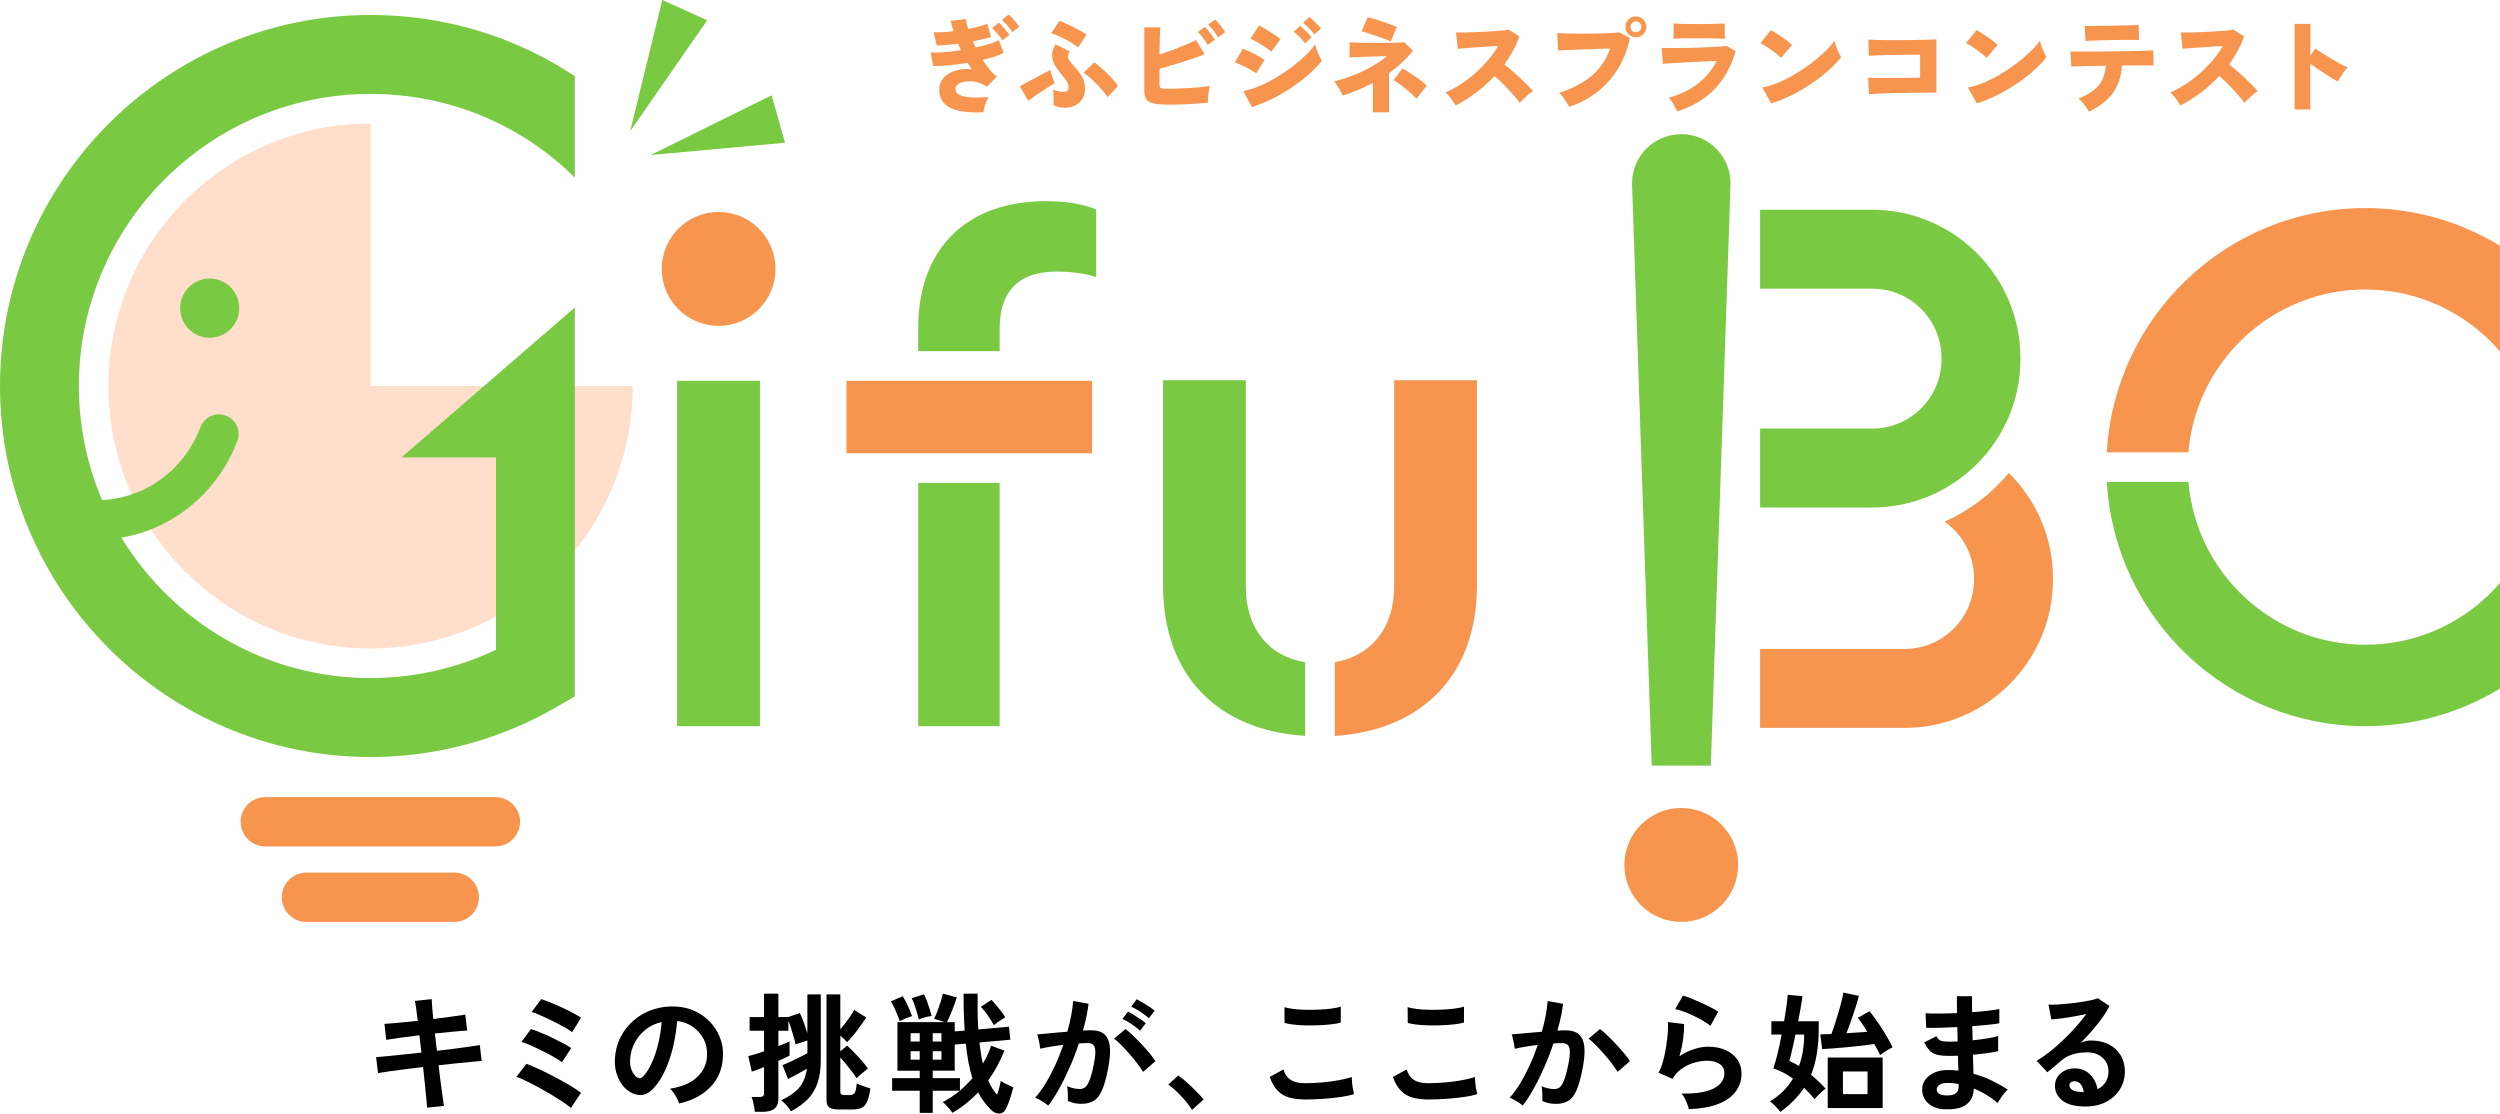 <?xml version="1.0" encoding="UTF-8"?>
<svg id="_レイヤー_2" data-name="レイヤー 2" xmlns="http://www.w3.org/2000/svg" viewBox="0 0 384.14 171.1">
  <defs>
    <style>
      .cls-1 {
        fill: #ffdecc;
      }

      .cls-2 {
        fill: #7ac943;
      }

      .cls-3 {
        fill: #f7944d;
      }
    </style>
  </defs>
  <g id="_レイヤー_1-2" data-name="レイヤー 1">
    <g>
      <path d="M65.63,170.2c-.01-.27-.05-.72-.12-1.35-.07-.63-.14-1.38-.22-2.23-.08-.85-.17-1.74-.28-2.66-.92.11-1.83.22-2.72.33-.89.11-1.7.22-2.43.32-.73.1-1.32.19-1.77.27l-.3-2.44c.44-.04,1.02-.09,1.75-.16.73-.07,1.54-.15,2.45-.25.91-.1,1.83-.2,2.76-.29l-.3-2.66c-1.03.12-2.01.24-2.94.37-.93.13-1.65.24-2.16.33l-.28-2.46c.53-.03,1.27-.08,2.2-.17.93-.09,1.91-.18,2.92-.29-.08-.67-.16-1.26-.23-1.79-.07-.53-.14-.95-.21-1.27l2.58-.28c.01.31.04.72.08,1.25.04.53.09,1.13.16,1.81,1.03-.13,1.98-.26,2.87-.38.89-.12,1.57-.22,2.05-.3l.3,2.46c-.44.01-1.12.06-2.03.15-.91.09-1.89.18-2.93.29l.3,2.66c.91-.11,1.79-.21,2.64-.32.85-.11,1.63-.21,2.32-.31.69-.1,1.24-.18,1.64-.25l.28,2.44c-.33.03-.85.08-1.54.14-.69.07-1.48.14-2.37.23-.89.09-1.79.18-2.71.29.11.89.21,1.76.32,2.6.11.84.21,1.58.3,2.22.09.64.16,1.11.2,1.42l-2.58.28Z"/>
      <path d="M87.73,170.24c-.27-.23-.66-.52-1.18-.87-.52-.35-1.11-.73-1.77-1.12-.66-.39-1.33-.78-2.02-1.16-.69-.38-1.33-.71-1.93-1-.6-.29-1.09-.5-1.48-.63l1.54-2c.57.21,1.24.5,2.01.86.77.36,1.56.75,2.37,1.18.81.43,1.57.85,2.28,1.27.71.42,1.28.8,1.72,1.15l-1.54,2.32ZM86.35,163.22c-.28-.23-.69-.49-1.24-.8-.55-.31-1.14-.62-1.77-.94-.63-.32-1.24-.61-1.82-.86-.58-.25-1.05-.43-1.41-.52l1.48-1.98c.43.13.92.32,1.48.55.56.23,1.14.49,1.73.77.59.28,1.15.56,1.68.84.53.28.96.53,1.29.76l-1.42,2.18ZM87.91,158.6c-.21-.17-.52-.38-.92-.61-.4-.23-.85-.48-1.34-.73-.49-.25-.99-.5-1.49-.74-.5-.24-.97-.45-1.4-.63-.43-.18-.79-.31-1.07-.39l1.48-1.98c.41.13.9.32,1.47.55.57.23,1.15.49,1.74.76.59.27,1.15.55,1.66.82.51.27.93.52,1.25.73l-1.38,2.22Z"/>
      <path d="M104.34,169.56c-.05-.21-.15-.47-.3-.76-.15-.29-.32-.58-.51-.85-.19-.27-.38-.5-.57-.67,1.83-.28,3.22-.88,4.17-1.79.95-.91,1.46-1.99,1.51-3.23.05-.99-.13-1.87-.54-2.64-.41-.77-.98-1.4-1.69-1.88-.71-.48-1.5-.77-2.35-.86-.11,1.24-.31,2.51-.6,3.8-.29,1.29-.69,2.51-1.19,3.64-.5,1.13-1.11,2.09-1.83,2.88-.55.59-1.08.93-1.59,1.02-.51.09-1.06.02-1.63-.22-.56-.24-1.05-.62-1.48-1.14-.43-.52-.75-1.14-.98-1.85-.23-.71-.32-1.48-.28-2.29.07-1.21.35-2.32.86-3.33.51-1.01,1.19-1.88,2.04-2.61.85-.73,1.83-1.29,2.94-1.66,1.11-.37,2.29-.53,3.54-.46,1.01.05,1.97.28,2.86.68.89.4,1.68.95,2.35,1.65.67.7,1.19,1.51,1.56,2.43.37.92.52,1.93.45,3.02-.09,1.83-.73,3.36-1.92,4.59-1.19,1.23-2.79,2.08-4.82,2.53M97.84,165.52c.15.11.3.16.46.16s.32-.08.48-.24c.48-.48.92-1.16,1.33-2.04.41-.88.75-1.87,1.02-2.98.27-1.11.45-2.23.53-3.38-.92.21-1.74.6-2.45,1.16-.71.56-1.28,1.24-1.69,2.03-.41.79-.65,1.66-.7,2.61-.03.63.06,1.17.25,1.63.19.46.45.81.77,1.05"/>
      <path d="M115.98,170.84c-.01-.21-.05-.46-.1-.75-.05-.29-.11-.57-.18-.85-.07-.28-.14-.51-.22-.68h1.18c.27,0,.46-.04.57-.12.11-.08.17-.25.17-.5v-3.98c-.41.17-.79.32-1.12.44-.33.12-.59.21-.76.26l-.54-2.38c.29-.07.65-.17,1.08-.3.43-.13.87-.28,1.34-.44v-3.16h-2.22v-2.1h2.22v-3.6h2.2v3.6h1.5l1.8-.62c.19.37.39.85.6,1.43.21.58.4,1.13.56,1.65v-5.94h2.06v10.04c0,1.39-.16,2.57-.49,3.54-.33.97-.83,1.81-1.5,2.5-.67.69-1.54,1.32-2.59,1.88-.09-.16-.23-.35-.4-.57-.17-.22-.36-.43-.56-.64-.2-.21-.39-.36-.56-.47,1.16-.53,2.07-1.16,2.72-1.89.65-.73,1.07-1.72,1.24-2.99-.41.25-.88.53-1.41.82-.53.29-1.02.55-1.49.78l-.84-2.14c.28-.11.65-.27,1.12-.48.47-.21.95-.44,1.44-.69.49-.25.91-.46,1.26-.65v-1.96c-.29.09-.63.2-1,.32s-.65.21-.82.28c-.05-.28-.14-.64-.27-1.09-.13-.45-.26-.9-.41-1.37-.15-.47-.29-.87-.42-1.2v1.56h-1.54v2.36c.77-.29,1.35-.53,1.72-.72v2.18c-.17.09-.41.21-.72.36-.31.15-.64.3-1,.46v5.84c0,.69-.21,1.2-.62,1.51-.41.31-1.02.47-1.82.47h-1.18ZM128.96,170.48c-.72,0-1.23-.1-1.52-.3-.29-.2-.44-.56-.44-1.08v-16.3h2.12v5.36c.25-.29.52-.62.8-.99.28-.37.54-.73.78-1.08.24-.35.42-.66.54-.91l1.86,1.16c-.16.25-.36.56-.61.91-.25.35-.51.72-.79,1.09-.28.37-.56.72-.83,1.03-.27.31-.52.57-.73.77-.11-.15-.26-.31-.45-.49-.19-.18-.38-.35-.57-.51v2.4l1.04-.88c.2.17.45.41.74.7s.6.61.92.96c.32.35.62.68.89,1.01.27.33.49.61.65.85-.21.16-.5.39-.86.7-.36.31-.65.57-.88.8-.15-.24-.36-.55-.65-.93-.29-.38-.6-.77-.93-1.18-.33-.41-.64-.76-.92-1.07v5.26c0,.17.04.3.13.38.09.08.26.12.53.12h.72c.27,0,.47-.04.62-.13.15-.09.26-.26.34-.51.08-.25.14-.63.18-1.14.15.08.35.17.61.27.26.1.53.19.8.28.27.09.5.16.69.21-.13.92-.31,1.61-.53,2.08-.22.47-.51.78-.87.93-.36.15-.83.23-1.42.23h-1.96Z"/>
      <path d="M138.24,156.9c-.09-.31-.22-.65-.38-1.04s-.32-.76-.49-1.12c-.17-.36-.33-.65-.49-.88l1.84-.78c.24.39.49.87.76,1.44.27.57.49,1.11.66,1.62-.27.07-.6.18-.99.35-.39.17-.7.3-.91.41M141.32,171v-3.4h-4.24v-1.94h4.24v-1.14h-3.42v-7.46h7.28l-1.66-.52c.15-.25.31-.62.49-1.09.18-.47.35-.96.51-1.47.16-.51.28-.94.36-1.3l2.14.58c-.21.65-.45,1.32-.72,2.01-.27.69-.53,1.28-.8,1.79h1.2v1.42l1.52-.12c-.05-.83-.09-1.71-.12-2.66-.03-.95-.04-1.95-.04-3.02h2.16c-.01,1.03-.01,2,0,2.91.01.91.05,1.78.1,2.59l4.72-.42.2,2-4.74.42c.07.6.14,1.17.23,1.72.09.55.18,1.06.29,1.54.28-.47.53-.93.74-1.39.21-.46.39-.92.52-1.37l2.06.76c-.33.81-.71,1.6-1.12,2.37-.41.77-.87,1.5-1.38,2.19.37.88.83,1.62,1.36,2.22.13-.35.25-.71.35-1.1.1-.39.17-.73.21-1.02.13.09.32.2.56.32.24.12.49.24.74.36.25.12.47.22.64.3-.12.48-.28,1.03-.47,1.64-.19.61-.4,1.13-.61,1.56-.25.53-.61.81-1.08.82-.47.01-.91-.2-1.34-.64-.36-.37-.7-.77-1.02-1.2-.32-.43-.61-.89-.88-1.4-.56.59-1.17,1.14-1.82,1.67-.65.53-1.37,1.02-2.14,1.47-.09-.16-.23-.35-.41-.56-.18-.21-.37-.42-.56-.62-.19-.2-.37-.36-.53-.48.47-.23.92-.49,1.36-.79s.87-.62,1.28-.95h-4.16v3.4h-2ZM139.92,160.04h1.4v-1.28h-1.4v1.28ZM139.92,162.82h1.4v-1.3h-1.4v1.3ZM141.18,156.64c-.07-.31-.16-.67-.29-1.09-.13-.42-.26-.83-.4-1.23-.14-.4-.28-.71-.41-.94l1.9-.6c.13.25.27.58.42.97.15.39.29.8.42,1.21.13.41.24.8.32,1.16-.31.03-.65.09-1.03.2-.38.11-.69.21-.93.32M143.32,160.04h1.34v-1.28h-1.34v1.28ZM147.5,167.58c.35-.29.68-.6,1-.92.32-.32.63-.65.92-.98-.23-.72-.43-1.52-.6-2.4-.17-.88-.31-1.85-.42-2.92l-1.7.14v4.02h-3.38v1.14h4.18v1.92ZM143.32,162.82h1.34v-1.3h-1.34v1.3ZM152.72,157.52c-.27-.48-.58-.98-.95-1.51-.37-.53-.72-.96-1.07-1.31l1.64-1.06c.24.24.5.52.77.85.27.33.53.65.78.97.25.32.44.61.57.86-.27.16-.57.35-.9.57-.33.22-.61.43-.84.63"/>
      <path d="M161.06,169.89c-.12-.12-.31-.27-.56-.44-.25-.17-.51-.33-.78-.48-.27-.15-.49-.25-.68-.3.56-.6,1.1-1.33,1.62-2.19.52-.86,1.01-1.8,1.48-2.81.47-1.01.88-2.05,1.24-3.12-.68.08-1.34.17-1.97.28-.63.11-1.16.21-1.57.32-.01-.17-.05-.41-.1-.7-.05-.29-.11-.58-.18-.87-.07-.29-.13-.5-.2-.63.31-.03.71-.06,1.2-.11.49-.05,1.04-.1,1.64-.16.6-.06,1.2-.11,1.8-.15.24-.84.44-1.66.59-2.47.15-.81.26-1.56.31-2.25l2.36.42c-.07.61-.17,1.27-.32,1.97-.15.7-.33,1.42-.54,2.15.27-.01.51-.02.72-.03.21,0,.4-.01.56-.01.53,0,1.01.08,1.43.25.42.17.76.46,1.01.88.25.42.4,1,.44,1.74.04.74-.05,1.68-.26,2.83-.27,1.44-.57,2.57-.91,3.38-.34.81-.76,1.39-1.27,1.72-.51.33-1.15.5-1.94.5s-1.5-.15-2.1-.44c.01-.32.01-.71,0-1.16-.01-.45-.05-.83-.12-1.12.67.29,1.32.44,1.96.44.32,0,.6-.09.83-.27.23-.18.46-.54.67-1.08.21-.54.43-1.34.64-2.39.2-.97.28-1.7.24-2.17-.04-.47-.17-.78-.38-.93-.21-.15-.48-.22-.8-.22-.37,0-.82.02-1.34.06-.41,1.24-.88,2.46-1.41,3.66-.53,1.2-1.07,2.31-1.64,3.33-.57,1.02-1.12,1.88-1.67,2.57M175.64,164.7c-.21-.36-.51-.79-.88-1.28-.37-.49-.78-.99-1.22-1.49s-.87-.96-1.28-1.38c-.41-.42-.77-.74-1.08-.95l1.76-1.48c.32.24.69.56,1.12.97.43.41.87.85,1.32,1.33.45.48.87.95,1.26,1.42.39.47.69.87.9,1.22l-1.9,1.64ZM175.18,158.38c-.35-.33-.78-.67-1.31-1.02-.53-.35-.99-.61-1.39-.8l.84-1.12c.23.11.52.27.87.49.35.22.7.45,1.05.68.35.23.62.44.82.61l-.88,1.16ZM176.54,156.46c-.36-.33-.8-.67-1.33-1.01-.53-.34-.99-.6-1.39-.77l.84-1.14c.23.11.52.27.87.48.35.21.71.44,1.06.67.35.23.63.44.83.61l-.88,1.16Z"/>
      <path d="M183.16,170.54c-.25-.43-.59-.89-1.01-1.38-.42-.49-.86-.96-1.32-1.41-.46-.45-.9-.82-1.31-1.11l1.52-1.38c.31.2.64.46,1,.77.36.31.73.65,1.1,1,.37.35.72.7,1.03,1.03.31.33.57.63.77.88l-1.78,1.6Z"/>
      <path d="M200.52,168.94c-.89,0-1.69-.1-2.39-.29-.7-.19-1.3-.54-1.8-1.05-.5-.51-.91-1.21-1.23-2.12l2.12-1.16c.17.69.53,1.22,1.06,1.58.53.36,1.28.54,2.24.54.85,0,1.73-.04,2.64-.12.91-.08,1.76-.19,2.56-.34.8-.15,1.46-.31,1.98-.5,0,.21.02.49.05.84.03.35.08.69.14,1.02s.12.59.17.78c-.53.17-1.21.32-2.04.44-.83.12-1.72.21-2.67.28-.95.07-1.9.1-2.83.1M197.38,157.18l-.02-2.42c.39.12.87.21,1.45.28.58.07,1.21.11,1.88.12.67.01,1.35,0,2.03-.03.68-.03,1.31-.09,1.88-.16.57-.07,1.05-.17,1.42-.29v2.44c-.33.11-.79.19-1.36.26-.57.07-1.2.12-1.88.15-.68.03-1.37.04-2.06.03-.69-.01-1.33-.05-1.92-.12-.59-.07-1.06-.15-1.42-.26"/>
      <path d="M219.45,168.94c-.89,0-1.69-.1-2.39-.29-.7-.19-1.3-.54-1.8-1.05-.5-.51-.91-1.21-1.23-2.12l2.12-1.16c.17.69.53,1.22,1.06,1.58.53.36,1.28.54,2.24.54.85,0,1.73-.04,2.64-.12.91-.08,1.76-.19,2.56-.34.8-.15,1.46-.31,1.98-.5,0,.21.02.49.05.84.03.35.08.69.14,1.02s.12.59.17.78c-.53.17-1.21.32-2.04.44-.83.12-1.72.21-2.67.28-.95.07-1.9.1-2.83.1M216.31,157.18l-.02-2.42c.39.12.87.21,1.45.28.58.07,1.21.11,1.88.12.67.01,1.35,0,2.03-.03.68-.03,1.31-.09,1.88-.16.57-.07,1.05-.17,1.42-.29v2.44c-.33.11-.79.19-1.36.26-.57.07-1.2.12-1.88.15-.68.03-1.37.04-2.06.03-.69-.01-1.33-.05-1.92-.12-.59-.07-1.06-.15-1.42-.26"/>
      <path d="M233.97,169.88c-.12-.12-.31-.26-.56-.43-.25-.17-.51-.32-.78-.47-.27-.15-.49-.25-.68-.3.56-.6,1.1-1.33,1.62-2.19.52-.86,1.01-1.8,1.48-2.81.47-1.01.88-2.05,1.24-3.12-.68.08-1.34.17-1.97.28-.63.11-1.16.21-1.57.32-.01-.17-.05-.41-.1-.7s-.11-.58-.18-.87c-.07-.29-.13-.5-.2-.65.31-.03.71-.06,1.2-.1.49-.04,1.04-.09,1.64-.15.6-.06,1.2-.11,1.8-.15.24-.84.44-1.66.59-2.47.15-.81.26-1.56.31-2.25l2.36.42c-.07.61-.17,1.27-.32,1.97-.15.7-.33,1.42-.54,2.15.27-.01.51-.02.72-.03.21,0,.4-.01.56-.01.53,0,1.01.08,1.43.25.42.17.76.46,1.01.88.25.42.4,1,.44,1.74.04.74-.05,1.68-.26,2.83-.27,1.44-.57,2.57-.91,3.38-.34.81-.76,1.39-1.27,1.72-.51.33-1.15.5-1.94.5-.37,0-.74-.04-1.1-.11-.36-.07-.69-.19-1-.35.01-.31.01-.69,0-1.14-.01-.45-.05-.83-.12-1.12.67.29,1.32.44,1.96.44.32,0,.6-.09.83-.27.23-.18.46-.54.67-1.08.21-.54.43-1.34.64-2.39.2-.97.28-1.7.24-2.17-.04-.47-.17-.78-.38-.93-.21-.15-.48-.22-.8-.22-.37,0-.82.02-1.34.06-.41,1.24-.88,2.46-1.41,3.66-.53,1.2-1.07,2.31-1.64,3.32-.57,1.01-1.12,1.87-1.67,2.56M248.55,164.7c-.21-.36-.51-.79-.88-1.28-.37-.49-.78-.99-1.22-1.49s-.87-.96-1.28-1.38c-.41-.42-.77-.74-1.08-.95l1.76-1.48c.32.24.69.56,1.12.97.43.41.87.85,1.32,1.33.45.48.87.95,1.26,1.42.39.47.69.87.9,1.22l-1.9,1.64Z"/>
      <path d="M259.5,170.43c-.04-.2-.12-.45-.23-.76-.11-.31-.25-.61-.41-.92-.16-.31-.32-.55-.48-.72,2.13.05,3.76-.2,4.89-.76,1.13-.56,1.69-1.35,1.69-2.38,0-.6-.24-1.07-.72-1.4-.48-.33-1.11-.5-1.88-.5-.6,0-1.24.09-1.92.27-.68.18-1.32.47-1.93.88-.61.41-1.12.95-1.53,1.63l-2.14-.94c.27-.47.5-1.05.69-1.75.19-.7.35-1.43.47-2.19.12-.76.21-1.48.26-2.16.05-.68.06-1.24.02-1.68l2.5.3c.01.65-.04,1.42-.16,2.31-.12.89-.31,1.76-.56,2.63.71-.47,1.45-.83,2.22-1.08.77-.25,1.5-.38,2.18-.38,1.04,0,1.94.18,2.71.53.77.35,1.36.84,1.79,1.46.43.62.64,1.33.64,2.13,0,1.01-.29,1.92-.87,2.73-.58.81-1.47,1.45-2.66,1.93-1.19.48-2.72.75-4.57.82M262.82,157.62c-.33-.27-.73-.53-1.19-.8-.46-.27-.94-.52-1.45-.76-.51-.24-1-.45-1.49-.63-.49-.18-.92-.3-1.29-.37l1.2-2.08c.35.09.76.24,1.24.43.48.19.98.41,1.51.65.53.24,1.03.48,1.5.72.47.24.86.46,1.17.66l-1.2,2.18Z"/>
      <path d="M273.56,170.86c-.16-.23-.4-.51-.72-.85-.32-.34-.61-.6-.88-.77.77-.47,1.45-.99,2.04-1.58.59-.59,1.09-1.23,1.5-1.92-.92-.68-1.93-1.21-3.02-1.58.21-.6.43-1.36.66-2.29.23-.93.43-1.9.62-2.91h-1.58v-2.04h1.96c.15-.87.27-1.66.37-2.38.1-.72.16-1.28.17-1.68l2.28.2c-.05.45-.14,1.02-.26,1.71-.12.69-.25,1.4-.4,2.15h3.16v1.04c0,2.88-.39,5.27-1.18,7.18.4.33.79.68,1.17,1.04.38.36.74.73,1.07,1.1-.15.09-.33.24-.54.43-.21.19-.43.4-.64.61-.21.21-.39.4-.52.56-.49-.6-1.04-1.18-1.62-1.74-.45.69-.98,1.34-1.58,1.95-.6.61-1.29,1.2-2.06,1.77M276.42,163.8c.28-.75.48-1.53.61-2.34.13-.81.19-1.65.19-2.5h-1.34c-.17.88-.35,1.69-.52,2.42-.17.73-.31,1.28-.42,1.64.52.23,1.01.49,1.48.78M288.9,162.12c-.08-.17-.2-.41-.36-.71-.16-.3-.34-.63-.54-.99-.52.08-1.16.16-1.91.25-.75.09-1.53.17-2.32.24s-1.53.14-2.21.19c-.68.05-1.2.09-1.58.1l-.28-2.26c.41,0,.98-.02,1.7-.06.16-.41.34-.92.53-1.51.19-.59.38-1.21.57-1.84.19-.63.35-1.22.48-1.76.13-.54.22-.96.26-1.25l2.38.5c-.08.32-.19.72-.33,1.2-.14.48-.3.99-.49,1.53-.18.54-.37,1.07-.56,1.6-.19.53-.36,1-.52,1.41,1.16-.07,2.23-.14,3.2-.22-.28-.47-.55-.89-.81-1.27-.26-.38-.48-.67-.65-.87l1.8-1.02c.27.32.57.72.92,1.2.35.48.69.99,1.04,1.54.35.55.66,1.07.94,1.56.28.49.49.91.64,1.24-.16.08-.36.19-.61.33-.25.14-.49.29-.72.44-.23.15-.42.3-.57.43M280.84,162.5h8.44v7.76h-8.44v-7.76ZM283.18,168.12h3.78v-3.48h-3.78v3.48Z"/>
      <path d="M298.91,170.46c-1.13-.04-2.01-.35-2.64-.94-.63-.59-.93-1.31-.92-2.18.01-.57.2-1.09.56-1.54.36-.45.86-.81,1.5-1.06.64-.25,1.38-.36,2.22-.32.23,0,.44,0,.65.03.21.02.42.04.63.07l-.06-2.3c-.23.01-.46.02-.69.02h-.69c-.8,0-1.43-.06-1.89-.19-.46-.13-.83-.34-1.1-.64-.27-.3-.54-.72-.81-1.25l1.88-.94c.19.36.41.59.66.69.25.1.69.15,1.3.15.2,0,.41,0,.63-.01.22,0,.44-.02.67-.03-.01-.36-.02-.73-.03-1.1,0-.37-.02-.74-.03-1.1-.97.05-1.89.09-2.76.11-.87.02-1.54.02-2.02,0l-.1-2.24c.47.04,1.14.06,2.02.05.88,0,1.82-.03,2.82-.07-.01-.48-.02-.94-.02-1.38v-1.22h2.32v1.16c0,.41,0,.85.02,1.3.91-.07,1.74-.14,2.5-.23.76-.09,1.32-.18,1.68-.27v2.2c-.36.08-.92.16-1.67.23-.75.07-1.58.14-2.49.21.01.36.02.72.03,1.09,0,.37.02.73.03,1.09.79-.08,1.53-.18,2.24-.29.71-.11,1.27-.24,1.68-.37v2.34c-.49.11-1.08.21-1.75.3-.67.09-1.38.17-2.13.24.03.53.04,1.05.05,1.54,0,.49.02.95.03,1.38.99.27,1.92.61,2.8,1.04.88.43,1.71.89,2.48,1.4-.17.13-.36.33-.57.59-.21.26-.4.52-.57.79-.17.27-.31.49-.4.68-1.12-.95-2.35-1.69-3.68-2.24-.01,1-.36,1.8-1.05,2.39-.69.59-1.8.86-3.33.81M298.99,168.32c.69.03,1.19-.07,1.5-.3.31-.23.46-.53.46-.9v-.56c-.28-.05-.56-.09-.83-.12-.27-.03-.54-.04-.81-.04-.56,0-.99.09-1.28.28-.29.19-.44.41-.44.68,0,.6.46.92,1.4.96"/>
      <path d="M320.44,170.02c-1.6,0-2.78-.3-3.54-.91-.76-.61-1.14-1.35-1.14-2.23,0-.57.14-1.06.42-1.46.28-.4.65-.71,1.1-.93.45-.22.94-.33,1.46-.33.99,0,1.78.31,2.39.92.61.61,1,1.37,1.17,2.28.49-.23.9-.57,1.21-1.04.31-.47.47-1.03.47-1.68,0-.56-.13-1.06-.4-1.5-.27-.44-.64-.79-1.13-1.05-.49-.26-1.05-.39-1.69-.39-.89,0-1.67.11-2.33.32-.66.21-1.26.55-1.79,1.02-.24.21-.56.49-.95.82-.39.33-.76.63-1.11.9l-1.64-1.76c.6-.35,1.24-.79,1.92-1.32.68-.53,1.37-1.13,2.06-1.78.69-.65,1.35-1.33,1.98-2.03.63-.7,1.19-1.39,1.68-2.07-.57.13-1.2.26-1.87.38-.67.12-1.32.22-1.94.3-.62.08-1.14.13-1.57.16l-.44-2.28c.36.03.81.02,1.35-.01.54-.03,1.12-.08,1.75-.14.63-.06,1.24-.14,1.83-.23.59-.09,1.13-.19,1.6-.29.47-.1.82-.2,1.05-.31l1.8,1.2c-.45.89-1.08,1.83-1.87,2.81-.79.98-1.64,1.92-2.55,2.83.23-.11.48-.19.76-.25.28-.06.55-.09.82-.09,1.05,0,1.97.2,2.74.6.77.4,1.38.96,1.81,1.67.43.71.65,1.54.65,2.49,0,1-.25,1.91-.75,2.72-.5.81-1.2,1.46-2.11,1.94-.91.48-1.97.72-3.2.72M320.18,167.82c-.07-.51-.22-.91-.47-1.22-.25-.31-.57-.46-.97-.46-.21,0-.39.05-.54.16-.15.11-.22.27-.22.48,0,.28.15.51.45.7.3.19.8.29,1.51.32.04.01.08.02.12.02h.12Z"/>
      <path class="cls-3" d="M151.08,17.24c-1.4.07-2.6.01-3.61-.19-1.01-.2-1.78-.58-2.33-1.12-.54-.54-.82-1.28-.82-2.19,0-.68.22-1.27.66-1.77.44-.49,1.03-.86,1.78-1.1.75-.24,1.6-.32,2.54-.23-.11-.16-.21-.32-.31-.49-.1-.17-.21-.33-.31-.5-.95.16-1.89.29-2.81.38-.92.09-1.74.13-2.46.12l-.42-2.08c.6.02,1.31,0,2.13-.06.82-.06,1.66-.17,2.53-.3-.07-.17-.15-.34-.22-.5-.07-.17-.14-.33-.21-.49-.62.07-1.21.14-1.78.18s-1.07.08-1.51.09l-.45-2.03c.43.01.9,0,1.42-.02.52-.03,1.05-.07,1.61-.14-.19-.61-.33-1.14-.42-1.6l2.34-.27c.03.43.14.93.34,1.52.57-.11,1.1-.23,1.62-.37.51-.14.95-.28,1.31-.43l.58,2.02c-.34.12-.75.24-1.24.35-.49.12-1.01.23-1.56.34.07.16.15.32.22.47s.14.31.22.47c.74-.16,1.41-.34,2.03-.53.62-.19,1.13-.39,1.52-.59l.77,1.95c-.42.2-.9.39-1.46.58-.56.18-1.16.35-1.8.49.34.52.69,1.01,1.06,1.46.36.45.74.82,1.12,1.12l-1.5,1.54c-.54-.36-1.1-.6-1.67-.72-.57-.12-1.1-.14-1.58-.08-.48.06-.87.19-1.16.39s-.44.43-.44.71c0,.44.22.76.65.97.43.21,1.03.33,1.8.38.77.04,1.65.03,2.64-.05-.13.2-.25.45-.37.74-.12.29-.21.59-.29.88-.07.29-.12.54-.13.73M154.05,6.2c-.2-.33-.46-.67-.77-1.02-.31-.35-.59-.64-.85-.86l1.04-.85c.15.13.33.31.54.54.21.23.42.48.62.72.2.24.36.45.48.62l-1.07.85ZM155.57,4.95c-.2-.33-.46-.67-.77-1.02-.31-.35-.59-.64-.85-.86l1.04-.85c.15.13.33.31.54.54.21.23.42.47.62.72.2.24.36.45.48.62l-1.07.85Z"/>
      <path class="cls-3" d="M158,15.48l-1.28-2.21c.16-.1.4-.23.7-.4.31-.17.65-.36,1.03-.57.38-.21.76-.41,1.14-.61.38-.2.73-.39,1.05-.55.32-.17.57-.3.74-.39.03.16.09.37.17.64.08.27.17.53.26.78.1.26.18.46.24.61-.23.14-.53.32-.89.55-.36.23-.73.47-1.13.74-.39.26-.77.52-1.13.77-.36.25-.66.47-.9.65M165.65,7.28c-.2-.17-.48-.37-.82-.58-.35-.22-.72-.44-1.14-.66-.41-.22-.81-.41-1.19-.58-.38-.17-.71-.29-.99-.35l1.28-1.9c.28.1.61.23,1,.41.39.18.79.37,1.21.58.42.21.8.41,1.14.61.35.2.62.37.81.52l-1.3,1.97ZM163.63,16.56c-.35,0-.66-.04-.94-.1-.27-.07-.55-.17-.82-.3.02-.16.03-.39.03-.69s0-.61-.02-.92c-.01-.31-.03-.57-.06-.78.2.11.46.19.78.26.32.07.61.1.87.09.45-.02.69-.22.72-.59.02-.37-.08-.73-.3-1.06s-.55-.77-.99-1.29c-.39-.47-.7-.93-.93-1.37-.22-.44-.33-.91-.3-1.39.02-.49.19-1.02.51-1.61l2.19,1.1c-.15.27-.24.49-.27.67-.03.18.01.38.14.59.12.21.35.51.68.88.45.49.8.92,1.06,1.28.26.36.45.73.56,1.09s.17.8.17,1.3c0,.59-.14,1.09-.42,1.51-.28.42-.66.75-1.12.98-.46.23-.97.34-1.53.34M170.19,14.93c-.19-.3-.44-.63-.74-.98-.3-.36-.62-.71-.98-1.07-.35-.36-.7-.68-1.05-.98-.35-.3-.66-.54-.94-.74l1.68-1.57c.24.17.54.4.88.7.34.29.69.61,1.05.96.36.35.69.69.99,1.04.3.35.54.65.71.92l-1.62,1.73Z"/>
      <path class="cls-3" d="M179.48,16.07c-.94,0-1.67-.06-2.21-.17-.53-.11-.91-.32-1.12-.63-.21-.31-.32-.76-.32-1.35V4.2h2.46c-.03.31-.06.84-.08,1.58-.02.74-.04,1.61-.05,2.6.65-.21,1.32-.45,2.01-.7.69-.26,1.35-.52,1.98-.78.63-.27,1.17-.52,1.62-.75l1.33,2.19c-.46.19-.98.39-1.56.59-.58.2-1.19.4-1.82.59-.63.19-1.25.38-1.86.56s-1.17.35-1.7.5v2.35c0,.3.06.49.18.58.12.09.4.13.86.13s.98,0,1.57-.02c.59-.02,1.19-.04,1.82-.08.62-.04,1.22-.09,1.8-.14.58-.06,1.08-.12,1.5-.2-.06.25-.12.54-.17.86-.05.33-.08.65-.1.96-.02.31-.03.57-.03.77-.59.05-1.24.1-1.97.15-.73.05-1.45.09-2.17.11s-1.38.04-1.98.04M185.56,6.9c-.18-.34-.42-.7-.7-1.07-.29-.37-.55-.68-.8-.91l1.07-.79c.14.13.31.32.51.56.2.24.4.5.59.75.19.26.34.48.45.66l-1.12.8ZM187.14,5.73c-.18-.34-.42-.7-.7-1.06-.29-.37-.55-.67-.8-.9l1.07-.78c.14.13.31.31.51.55.2.24.4.49.59.74.19.26.34.48.45.66l-1.12.8Z"/>
      <path class="cls-3" d="M193.03,11.28c-.22-.18-.53-.38-.93-.6-.4-.22-.8-.42-1.23-.62-.42-.19-.79-.35-1.11-.46l1.21-2.14c.33.13.71.3,1.13.5.42.21.83.42,1.23.65.4.22.73.42.98.59l-1.3,2.08ZM192.37,16.44l-1.34-2.45c.76-.14,1.56-.39,2.42-.74.85-.36,1.71-.79,2.57-1.3.86-.51,1.68-1.05,2.46-1.64.78-.59,1.48-1.18,2.1-1.78.62-.6,1.12-1.18,1.5-1.72.07.26.15.54.26.86.11.32.24.63.38.93.14.3.27.54.38.74-.53.68-1.19,1.37-1.98,2.07-.79.7-1.65,1.37-2.6,2.01-.95.64-1.95,1.22-2.99,1.74-1.05.52-2.09.95-3.15,1.29M195.33,7.94c-.16-.15-.38-.32-.65-.51-.28-.19-.57-.39-.89-.58-.31-.2-.62-.38-.92-.54-.3-.16-.54-.28-.74-.35l1.34-2.05c.22.12.49.27.8.45.31.18.62.38.94.58.31.21.61.4.89.59.28.19.5.34.66.47l-1.42,1.94ZM200.53,6.66c-.22-.32-.5-.65-.83-.98-.33-.34-.63-.61-.91-.81l.98-.91c.15.12.34.29.57.5.23.22.46.44.68.67.22.23.4.42.53.58l-1.01.94ZM201.96,5.3c-.23-.31-.5-.63-.83-.97-.33-.34-.63-.61-.9-.81l.96-.91c.16.12.36.29.58.5.23.22.46.44.68.67.22.23.4.42.53.58l-1.02.93Z"/>
      <path class="cls-3" d="M210.96,17.25v-4.51c-.75.4-1.51.76-2.3,1.09-.79.33-1.58.62-2.37.86-.11-.31-.28-.67-.52-1.07-.24-.4-.49-.77-.74-1.1,1.56-.41,3.03-.94,4.42-1.6,1.39-.66,2.61-1.42,3.67-2.29-.57.01-1.15.02-1.75.04-.6.02-1.18.04-1.72.06-.54.02-1.02.04-1.42.05-.4.02-.69.04-.86.06v-2.35c.22.02.55.04.97.06.43.02.92.03,1.47.03.55,0,1.13,0,1.73,0s1.17,0,1.74,0c.56,0,1.06-.01,1.5-.03.44-.02.77-.03.99-.06l1.33,1.28c-.5.66-1.06,1.28-1.68,1.85-.62.57-1.28,1.11-1.98,1.61v6.03h-2.46ZM213.68,6.37c-.16-.09-.43-.2-.82-.35-.39-.15-.82-.31-1.29-.47-.47-.17-.92-.31-1.34-.45-.43-.13-.77-.23-1.02-.28l.94-2.16c.21.03.52.11.93.23.41.12.84.26,1.31.42.47.16.91.32,1.32.47.41.15.72.29.92.39l-.94,2.19ZM217.65,15.17c-.16-.18-.39-.41-.7-.7-.31-.28-.65-.57-1.02-.87-.37-.3-.71-.57-1.04-.8-.32-.24-.58-.39-.76-.48l1.36-1.79c.21.1.49.25.84.47.35.22.71.46,1.1.73.38.27.74.53,1.06.78.33.26.57.47.74.65l-1.58,2Z"/>
      <path class="cls-3" d="M223.67,16.21c-.19-.31-.42-.65-.69-1.04-.27-.38-.56-.7-.87-.96.79-.34,1.57-.77,2.35-1.27.78-.51,1.52-1.08,2.23-1.71.71-.63,1.36-1.29,1.96-2,.6-.7,1.11-1.42,1.54-2.16-.54.03-1.12.07-1.74.1-.62.04-1.22.08-1.81.12-.59.04-1.12.08-1.58.12-.47.04-.82.07-1.06.09l-.27-2.51c.28.01.69.01,1.24,0,.55-.01,1.16-.03,1.83-.05.67-.03,1.34-.06,2.02-.1.67-.04,1.28-.08,1.83-.13.54-.05.95-.1,1.21-.15l1.6,1.04c-.27.76-.59,1.5-.98,2.21-.39.72-.83,1.42-1.32,2.09.38.3.78.63,1.2.99.42.36.83.73,1.23,1.11.4.38.78.74,1.12,1.09.34.35.62.65.83.92-.36.23-.71.51-1.05.82-.34.31-.66.64-.97.98-.28-.4-.64-.84-1.08-1.34-.44-.5-.91-.99-1.4-1.49-.49-.5-.95-.93-1.39-1.3-.89.94-1.84,1.8-2.87,2.57-1.03.77-2.07,1.43-3.11,1.96"/>
      <path class="cls-3" d="M241.11,16.44c-.09-.19-.21-.42-.38-.7-.17-.27-.35-.54-.55-.81-.2-.27-.4-.49-.61-.66,2.01-.64,3.66-1.51,4.97-2.6,1.31-1.09,2.26-2.5,2.87-4.22-.52.01-1.1.03-1.74.06-.64.03-1.28.05-1.93.07-.65.02-1.27.04-1.86.06-.59.02-1.1.04-1.53.06-.43.02-.74.04-.94.06l-.14-2.67c.42.03.95.05,1.59.06.64.01,1.34.02,2.1.02s1.5,0,2.26-.02c.75-.01,1.45-.03,2.08-.06.64-.03,1.15-.06,1.55-.1l1.6.85c-.36,1.74-.98,3.31-1.84,4.71-.86,1.4-1.93,2.6-3.2,3.59-1.27.99-2.7,1.75-4.3,2.27M251.36,5.73c-.44,0-.81-.16-1.13-.47-.31-.32-.47-.69-.47-1.13s.16-.83.47-1.14c.32-.31.69-.47,1.13-.47s.83.16,1.14.47c.31.32.47.7.47,1.14s-.16.81-.47,1.13c-.32.31-.7.47-1.14.47M251.36,4.96c.23,0,.43-.08.6-.24.17-.16.25-.36.25-.59s-.08-.43-.25-.6c-.17-.16-.37-.25-.6-.25s-.43.08-.59.25c-.16.17-.24.37-.24.6s.08.43.24.59c.16.16.36.24.59.24"/>
      <path class="cls-3" d="M257.69,17.11c-.09-.19-.19-.42-.33-.67-.13-.26-.28-.51-.44-.77-.16-.26-.32-.47-.5-.65,1.77-.5,3.27-1.23,4.5-2.19,1.23-.96,2.18-2.12,2.86-3.47-.58.02-1.2.05-1.89.08-.68.03-1.37.06-2.05.1-.69.03-1.33.06-1.94.1-.6.03-1.12.07-1.54.1-.43.03-.71.06-.85.08l-.18-2.46c.31.01.72.02,1.22.02.51,0,1.08,0,1.71,0,.63-.01,1.29-.02,1.98-.04.68-.02,1.35-.04,1.99-.07.65-.03,1.24-.05,1.79-.09.54-.03.99-.07,1.33-.11l1.33.8c-.62,2.22-1.65,4.11-3.09,5.68-1.44,1.57-3.41,2.76-5.9,3.58M257.16,5.97v-2.37c.32.04.82.07,1.49.08.67.01,1.51.02,2.51.02s1.79-.01,2.46-.03c.67-.02,1.13-.04,1.4-.06v2.37c-.28-.04-.73-.07-1.35-.08-.62-.01-1.46-.02-2.51-.02-.55,0-1.1,0-1.65,0-.54,0-1.03.01-1.45.02-.42.01-.72.03-.9.06"/>
      <path class="cls-3" d="M273.66,8.88c-.15-.16-.35-.35-.61-.55-.26-.21-.54-.42-.85-.64-.31-.22-.61-.42-.91-.62-.3-.19-.56-.34-.78-.45l1.6-2c.31.17.67.39,1.08.66.41.27.81.54,1.21.83.39.29.71.56.96.8l-1.7,1.97ZM272.16,15.88l-1.36-2.43c.76-.14,1.56-.39,2.42-.74.85-.36,1.71-.79,2.57-1.3.86-.51,1.68-1.06,2.47-1.65.78-.59,1.49-1.19,2.11-1.78.62-.6,1.12-1.17,1.5-1.71.05.23.14.51.26.84.12.32.25.64.39.94.14.3.26.55.37.74-.53.68-1.19,1.37-1.98,2.07-.79.7-1.65,1.37-2.6,2.01-.95.64-1.94,1.22-2.98,1.74-1.04.52-2.09.94-3.14,1.27"/>
      <path class="cls-3" d="M287.18,14.47l-.14-2.53c.36.02.85.03,1.47.04.62,0,1.3,0,2.06,0s1.51,0,2.29-.02c.77-.01,1.5-.02,2.18-.03v-3.52c-.44,0-.93,0-1.5,0-.56,0-1.14.01-1.75.02-.61,0-1.2.01-1.79.03-.59.02-1.13.03-1.62.05-.49.02-.9.04-1.22.07l-.08-2.5c.34.02.79.04,1.34.06.55.02,1.16.03,1.83.03.67,0,1.36,0,2.07,0,.71-.01,1.4-.02,2.06-.03.67-.01,1.27-.02,1.82-.04.55-.02.99-.03,1.34-.04v8.17c-.99,0-2.01,0-3.04.02-1.04.01-2.02.03-2.97.05-.94.02-1.8.05-2.55.07-.76.03-1.36.06-1.81.09"/>
      <path class="cls-3" d="M305.25,8.88c-.15-.16-.35-.35-.61-.55-.26-.21-.54-.42-.85-.64-.31-.22-.61-.42-.91-.62-.3-.19-.56-.34-.78-.45l1.6-2c.31.17.67.39,1.08.66.41.27.82.54,1.21.83.4.29.71.56.96.8l-1.7,1.97ZM303.74,15.88l-1.36-2.43c.76-.14,1.56-.39,2.42-.74.85-.36,1.71-.79,2.57-1.3.86-.51,1.68-1.06,2.46-1.65.78-.59,1.49-1.19,2.11-1.78.62-.6,1.12-1.17,1.5-1.71.05.23.14.51.26.84.12.32.24.64.38.94.14.3.26.55.37.74-.53.68-1.19,1.37-1.98,2.07-.79.7-1.65,1.37-2.6,2.01-.95.64-1.94,1.22-2.98,1.74-1.04.52-2.09.94-3.14,1.27"/>
      <path class="cls-3" d="M320.97,17.16c-.11-.21-.25-.45-.43-.7-.18-.26-.37-.5-.58-.74-.2-.23-.39-.43-.58-.58.94-.36,1.7-.78,2.3-1.25.59-.47,1.04-1.01,1.34-1.63.3-.62.49-1.34.57-2.16-.8.01-1.57.02-2.3.04-.73.02-1.36.03-1.89.05-.54.02-.91.03-1.14.04l-.13-2.32c.16.01.49.02.99.02.5,0,1.11,0,1.82,0,.71,0,1.48-.01,2.3-.02.82,0,1.64-.02,2.47-.03.83-.02,1.6-.03,2.31-.04.71-.01,1.33-.03,1.83-.05.51-.02.85-.04,1.02-.05l.03,2.32c-.19-.01-.51-.01-.95-.01h-1.6c-.62,0-1.29,0-1.99.01h-.29c-.13,1.73-.61,3.15-1.44,4.28-.83,1.12-2.06,2.06-3.66,2.81M320.46,6.32l-.14-2.32c.17.01.47.01.89,0,.42,0,.92,0,1.5-.02.58,0,1.17-.02,1.79-.03.62-.02,1.21-.03,1.78-.04.57-.01,1.06-.02,1.48-.04.42-.02.71-.03.86-.04l.05,2.32c-.18-.01-.48-.02-.9-.02s-.9,0-1.46,0c-.55,0-1.13.01-1.72.02-.59.01-1.17.02-1.72.04-.55.02-1.04.03-1.47.05-.43.02-.74.04-.93.06"/>
      <path class="cls-3" d="M335.04,16.21c-.19-.31-.42-.65-.69-1.04-.27-.38-.55-.7-.87-.96.79-.34,1.57-.77,2.35-1.27.78-.51,1.52-1.08,2.23-1.71.71-.63,1.36-1.29,1.96-2,.6-.7,1.11-1.42,1.54-2.16-.54.03-1.12.07-1.74.1-.62.04-1.22.08-1.81.12-.59.04-1.12.08-1.58.12-.47.04-.82.07-1.06.09l-.27-2.51c.28.01.69.01,1.24,0,.55-.01,1.16-.03,1.83-.05.67-.03,1.34-.06,2.02-.1.67-.04,1.28-.08,1.82-.13.54-.05.95-.1,1.21-.15l1.6,1.04c-.27.76-.6,1.5-.98,2.21-.39.72-.83,1.42-1.32,2.09.38.3.78.63,1.2.99.42.36.83.73,1.23,1.11.41.38.78.74,1.12,1.09.34.35.62.65.83.92-.36.23-.71.51-1.05.82-.34.31-.66.64-.97.98-.28-.4-.64-.84-1.08-1.34-.44-.5-.91-.99-1.4-1.49-.49-.5-.96-.93-1.39-1.3-.89.94-1.84,1.8-2.87,2.57-1.03.77-2.07,1.43-3.11,1.96"/>
      <path class="cls-3" d="M352.58,16.8V3.67h2.42v4.88l.77-1.1c.26.18.6.41,1.03.7.43.28.9.57,1.39.86.5.29.97.56,1.42.81s.83.42,1.13.53c-.17.16-.36.37-.55.64-.2.27-.38.54-.55.82-.17.28-.31.52-.42.72-.24-.13-.53-.3-.89-.52-.36-.22-.74-.46-1.14-.72-.4-.26-.79-.52-1.18-.78-.38-.26-.72-.5-1.02-.73v7.04h-2.42Z"/>
      <path class="cls-1" d="M56.94,18.98c-22.25,0-40.28,18.06-40.28,40.33s18.03,40.33,40.28,40.33,40.28-18.06,40.28-40.33h-40.28V18.98Z"/>
      <path class="cls-3" d="M76.12,130.06h-35.35c-2.09,0-3.79-1.7-3.79-3.79s1.7-3.79,3.79-3.79h35.35c2.09,0,3.79,1.7,3.79,3.79s-1.7,3.79-3.79,3.79"/>
      <path class="cls-3" d="M69.8,141.66h-22.71c-2.09,0-3.79-1.7-3.79-3.79s1.7-3.79,3.79-3.79h22.71c2.09,0,3.79,1.7,3.79,3.79s-1.7,3.79-3.79,3.79"/>
      <polygon class="cls-2" points="96.83 20.16 101.76 0 108.67 3.11 96.83 20.16"/>
      <polygon class="cls-2" points="99.98 23.82 118.57 14.64 120.62 21.93 99.98 23.82"/>
      <path class="cls-3" d="M266.92,134.55c-.91,4.75-5.49,7.86-10.23,6.95s-7.85-5.49-6.94-10.24c.91-4.75,5.49-7.86,10.23-6.95,4.74.91,7.85,5.49,6.94,10.24"/>
      <path class="cls-2" d="M262.88,117.64h-9.08l-3.03-89.45c0-4.19,3.39-7.58,7.57-7.58s7.57,3.39,7.57,7.58l-3.03,89.45Z"/>
      <path class="cls-3" d="M308.67,72.68c-2.66,3.19-6.03,5.76-9.87,7.48,2.73,1.92,4.52,5.09,4.52,8.68v.25c0,5.85-4.77,10.62-10.62,10.62h-22.25v12.13h22.25c12.51,0,22.75-10.24,22.75-22.75v-.25c0-6.3-2.6-12.03-6.78-16.16"/>
      <path class="cls-2" d="M287.7,44.36c5.86,0,10.62,4.76,10.62,10.62v.25c0,5.86-4.76,10.62-10.62,10.62h-17.25v12.13h17.25c12.51,0,22.75-10.24,22.75-22.75v-.25c0-12.51-10.24-22.75-22.75-22.75h-17.25v12.13h17.25Z"/>
      <path class="cls-2" d="M36.76,47.35c0,2.51-2.03,4.55-4.54,4.55s-4.54-2.04-4.54-4.55,2.03-4.55,4.54-4.55,4.54,2.04,4.54,4.55"/>
      <path class="cls-2" d="M56.93,14.43c11.94,0,23.06,4.62,31.39,12.85v-15.58c-9.16-6.08-19.98-9.4-31.39-9.4C25.54,2.3,0,27.87,0,59.31s25.54,57.01,56.93,57.01c9.96,0,19.76-2.61,28.35-7.56l3.04-1.75v-59.76l-26.63,23.03h14.52v29.56c-5.99,2.85-12.58,4.35-19.27,4.35-16.2,0-30.41-8.65-38.29-21.58,2.48-.42,5.17-1.29,7.86-2.9,6.11-3.63,8.86-9.04,9.96-11.95.59-1.57-.2-3.32-1.77-3.9-1.57-.59-3.31.2-3.9,1.77-.81,2.16-2.86,6.18-7.38,8.88-2.69,1.6-5.42,2.19-7.73,2.34-2.29-5.39-3.57-11.32-3.57-17.54,0-24.75,20.11-44.88,44.82-44.88"/>
      <path class="cls-2" d="M160.7,30.91c-12.4,0-19.61,7.54-19.61,19.42v3.62h12.51v-3.41c0-5.62,2.76-8.81,8.69-8.81,2.54,0,4.56.32,6.15.85v-10.4c-2.12-.85-4.56-1.27-7.74-1.27"/>
      <rect class="cls-2" x="141.09" y="74.2" width="12.51" height="37.38"/>
      <polygon class="cls-3" points="141.09 69.65 130.07 69.65 130.07 58.51 141.09 58.51 153.6 58.51 167.8 58.51 167.8 69.65 153.6 69.65 141.09 69.65"/>
      <path class="cls-2" d="M191.43,90.16v-31.74h-12.72v31.52c0,13.79,8.32,22.29,21.84,23.13v-11.32c-5.68-.9-9.12-5.27-9.12-11.6"/>
      <path class="cls-3" d="M214.22,58.42v31.74c0,6.28-3.49,10.64-9.12,11.58v11.34c13.47-.88,21.84-9.37,21.84-23.13v-31.52h-12.72Z"/>
      <rect class="cls-2" x="104.05" y="58.51" width="12.72" height="53.07"/>
      <path class="cls-3" d="M119.16,41.32c0,4.83-3.91,8.75-8.74,8.75s-8.74-3.92-8.74-8.75,3.91-8.75,8.74-8.75,8.74,3.92,8.74,8.75"/>
      <path class="cls-2" d="M363.46,99.07c-14.29,0-26.03-11.03-27.19-25.02h-12.54c1.18,20.92,18.52,37.53,39.74,37.53,7.57,0,14.65-2.12,20.68-5.79v-16.23c-5.01,5.82-12.42,9.51-20.68,9.51"/>
      <path class="cls-3" d="M363.46,31.97c-21.22,0-38.55,16.61-39.74,37.53h12.54c1.16-13.99,12.91-25.02,27.19-25.02,8.26,0,15.67,3.69,20.68,9.51v-16.23c-6.03-3.67-13.11-5.79-20.68-5.79"/>
    </g>
  </g>
</svg>